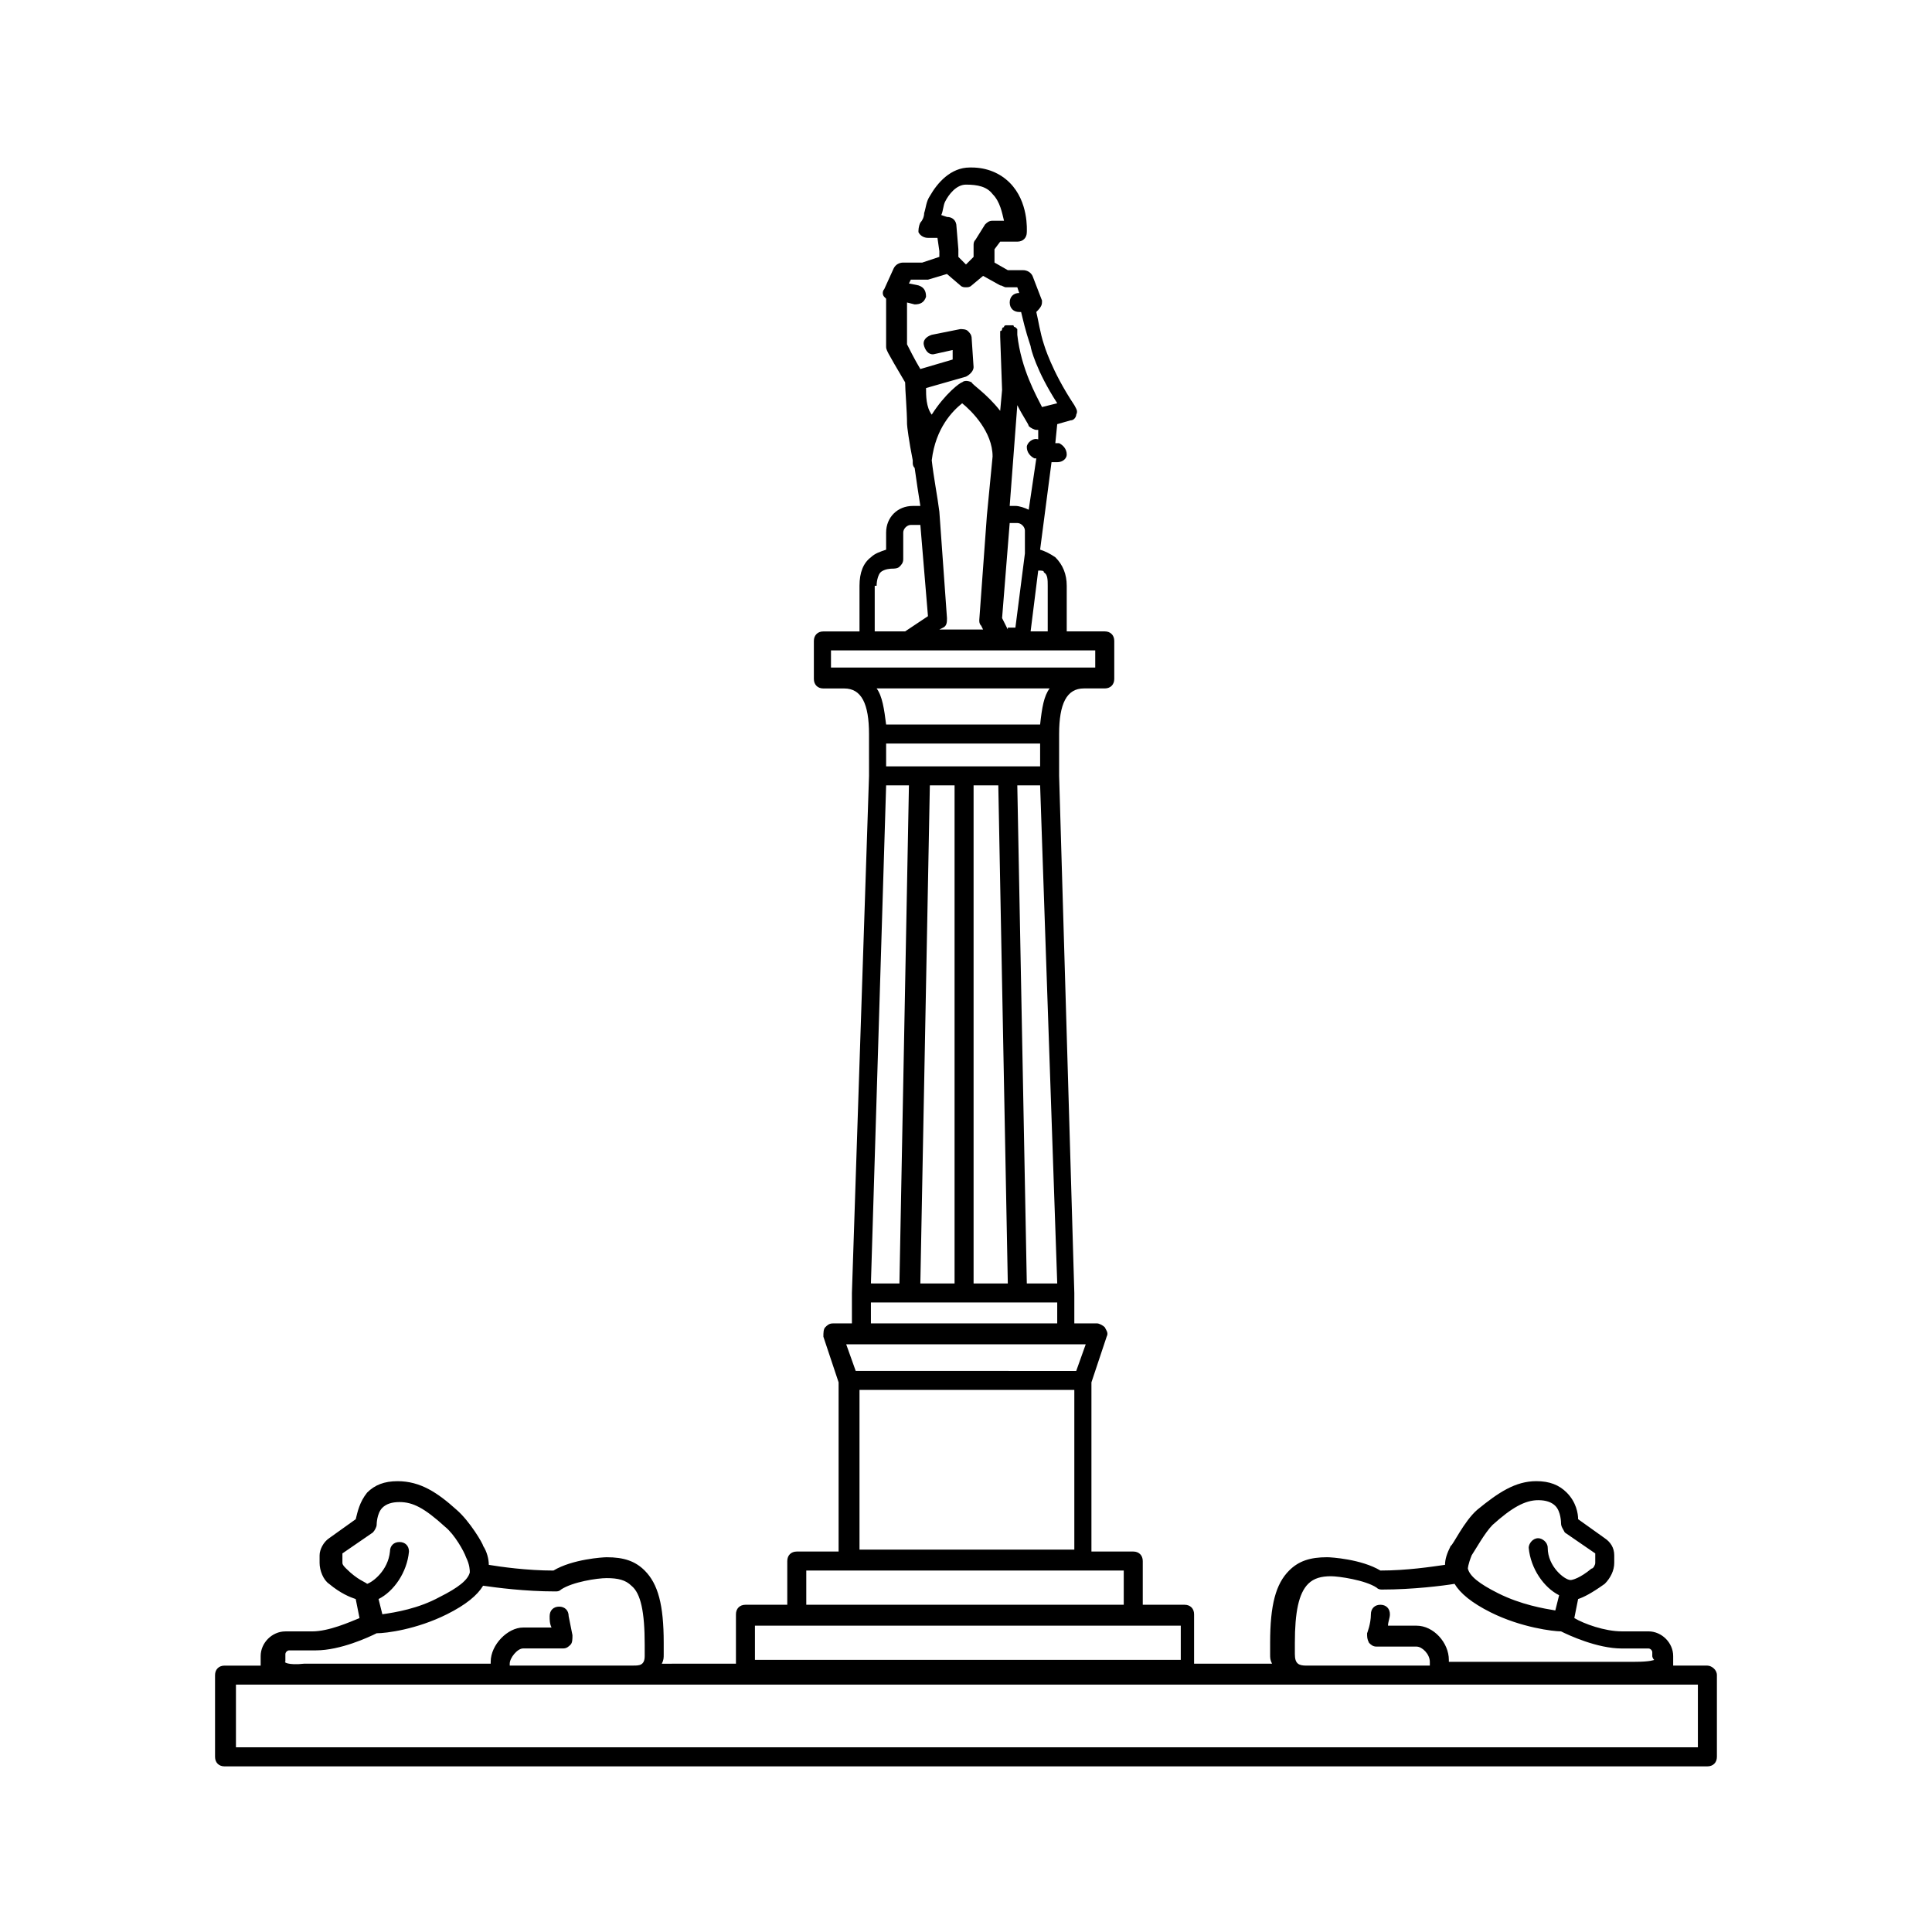 <?xml version="1.0" encoding="UTF-8"?>
<!-- Uploaded to: ICON Repo, www.iconrepo.com, Generator: ICON Repo Mixer Tools -->
<svg fill="#000000" width="800px" height="800px" version="1.1" viewBox="144 144 512 512" xmlns="http://www.w3.org/2000/svg">
 <path d="m596.48 585.4h-9.07v-1.512-1.008c0-3.527-3.023-6.551-6.551-6.551h-7.055c-4.535 0-10.078-2.016-12.594-3.527l1.008-5.039c1.512-0.504 3.527-1.512 7.055-4.031 1.512-1.512 2.519-3.527 2.519-5.543v-2.012c0-2.016-1.008-3.527-2.519-4.535l-7.055-5.039c0-1.512-0.504-4.535-3.023-7.055-2.016-2.016-4.535-3.023-8.062-3.023-5.543 0-10.078 3.023-15.617 7.559-3.527 3.023-6.551 9.574-7.055 9.574-1.008 2.016-1.512 3.527-1.512 5.039-3.527 0.504-10.078 1.512-17.129 1.512-5.039-3.023-13.098-3.527-14.105-3.527-4.535 0-7.559 1.008-10.078 3.527-3.527 3.527-5.039 9.07-5.039 19.145v3.023c0 1.008 0 1.512 0.504 2.519h-20.656v-13.098c0-1.512-1.008-2.519-2.519-2.519h-11.082v-11.586c0-1.512-1.008-2.519-2.519-2.519h-11.082v-44.84l4.031-12.09c0.504-1.008 0-1.512-0.504-2.519-0.504-0.504-1.512-1.008-2.016-1.008h-6.047v-8.062l-4.027-137.04v-10.578-0.504c0-8.062 2.016-12.09 6.551-12.09h5.543c1.512 0 2.519-1.008 2.519-2.519v-10.078c0-1.512-1.008-2.519-2.519-2.519h-10.078v-12.09c0-3.023-1.008-5.543-3.023-7.559-1.512-1.008-2.519-1.512-4.031-2.016l3.023-23.176h1.008 0.504c1.512 0 2.519-1.008 2.519-2.016 0-1.512-1.008-2.519-2.016-3.023h-1.008l0.504-5.039 3.527-1.008c1.008 0 1.512-1.008 1.512-1.512 0.504-1.008 0-1.512-0.504-2.519-6.047-9.07-8.062-16.121-8.062-16.121-1.008-3.023-1.512-6.551-2.016-8.566 1.516-1.508 1.516-2.012 1.516-3.019l-2.519-6.551c-0.504-1.008-1.512-1.512-2.519-1.512h-4.031l-3.527-2.016v-3.527l1.512-2.016h4.535c1.512 0 2.519-1.008 2.519-2.519 0-0.504 0.504-8.062-4.535-13.098-2.519-2.519-6.047-4.031-10.078-4.031h-0.504c-5.039 0-8.566 4.031-10.578 7.559-1.008 1.512-1.008 3.023-1.512 4.535 0 1.008-0.504 2.016-1.008 2.519-0.504 1.008-0.504 2.016-0.504 2.519 0.504 1.008 1.512 1.512 2.519 1.512h2.519l0.504 3.527v1.512l-4.535 1.512h-5.039c-1.008 0-2.016 0.504-2.519 1.512l-2.519 5.543c-0.504 0.504-0.504 1.512 0 2.016l0.504 0.504v12.594c0 1.008 0 1.008 5.039 9.574 0 2.016 0.504 7.559 0.504 11.082 0 0.504 0.504 4.535 1.512 9.574v0.504c0 0.504 0 1.008 0.504 1.512 0.504 3.527 1.008 7.055 1.512 10.078h-2.016c-4.031 0-7.055 3.023-7.055 7.055v4.535c-1.512 0.504-3.023 1.008-4.031 2.016-2.016 1.512-3.023 4.031-3.023 7.559v12.09h-9.574c-1.512 0-2.519 1.008-2.519 2.519v10.078c0 1.512 1.008 2.519 2.519 2.519h5.543c4.535 0 6.551 4.031 6.551 12.09l0.004 11.074-4.535 137.04v8.062h-5.039c-1.008 0-1.512 0.504-2.016 1.008s-0.504 1.512-0.504 2.519l4.031 12.09v44.84h-11.082c-1.512 0-2.519 1.008-2.519 2.519v11.586h-11.082c-1.512 0-2.519 1.008-2.519 2.519v13.098l-19.648 0.004c0.504-1.008 0.504-1.512 0.504-2.519v-3.023c0-10.078-1.512-15.617-5.039-19.145-2.519-2.519-5.543-3.527-10.078-3.527-1.008 0-9.07 0.504-14.105 3.527-7.055 0-14.105-1.008-17.129-1.512 0-1.512-0.504-3.527-1.512-5.039 0-0.504-3.527-6.551-7.055-9.574-5.039-4.535-9.574-7.559-15.617-7.559-3.527 0-6.047 1.008-8.062 3.023-2.016 2.519-2.519 5.039-3.023 7.055l-7.055 5.039c-1.512 1.008-2.519 3.023-2.519 4.535v2.016c0 2.016 1.008 4.535 2.519 5.543 3.023 2.519 5.543 3.527 7.055 4.031l1.008 5.039c-2.519 1.008-8.062 3.527-12.594 3.527h-7.055c-3.527 0-6.551 3.023-6.551 6.551v1.512 1.008l-9.57-0.004c-1.512 0-2.519 1.008-2.519 2.519v21.664c0 1.512 1.008 2.519 2.519 2.519l392.97-0.004c1.512 0 2.519-1.008 2.519-2.519v-21.664c0-1.512-1.512-2.516-2.519-2.516zm-208.58-101.27 2.519-132h6.551v132zm31.742-137.04h-40.809v-6.047h40.809zm-40.809 5.039h6.043l-2.519 132-7.555-0.004zm23.176 0h6.551l2.519 132h-9.07zm14.105 132-2.519-132h6.047l4.535 132zm4.535-188.42c1.008 0.504 1.008 2.016 1.008 3.527v12.09h-4.535l2.016-16.121c1.008 0 1.512 0 1.512 0.504zm-27.711-16.121c-0.504-4.031-1.512-9.07-2.016-13.602 1.008-8.566 5.543-13.098 8.062-15.113 2.519 2.016 8.062 7.559 8.062 14.105l-1.512 15.617-2.016 27.711c0 0.504 0 1.008 0.504 1.512l0.504 1.008h-11.586l1.008-0.504c1.008-0.504 1.008-1.512 1.008-2.519zm18.137 31.234-1.512-3.023 2.016-25.191h2.016c1.008 0 2.016 1.008 2.016 2.016v6.047l-2.519 19.648h-2.016zm8.062-50.383c-1.512-0.504-3.023 1.008-3.023 2.016 0 1.512 1.008 2.519 2.016 3.023h0.504l-2.016 13.605c-1.008-0.504-2.519-1.008-3.527-1.008h-1.512l2.016-26.703c1.512 3.023 3.023 5.039 3.023 5.543 0.504 0.504 1.512 1.008 2.016 1.008h0.504zm-25.695-59.449c0.504-1.008 0.504-2.519 1.008-3.527 1.008-2.016 3.023-4.535 5.543-4.535 3.023 0 5.543 0.504 7.055 2.519 2.016 2.016 2.519 5.039 3.023 7.055h-3.023c-1.008 0-1.512 0.504-2.016 1.008l-2.519 4.031c-0.504 0.504-0.504 1.008-0.504 1.512v3.023l-2.016 2.016-2.016-2.016v-2.016l-0.504-6.047c0-1.512-1.008-2.519-2.519-2.519l-1.512-0.504v0zm-4.031 45.848 10.582-3.023c1.008-0.504 2.016-1.512 2.016-2.519l-0.504-7.559c0-1.008-0.504-1.512-1.008-2.016s-1.512-0.504-2.016-0.504l-7.559 1.512c-1.512 0.504-2.519 1.512-2.016 3.023 0.504 1.512 1.512 2.519 3.023 2.016l4.535-1.008v2.519l-8.566 2.519c-1.512-2.519-3.023-5.543-3.527-6.551v-11.082l2.016 0.504c1.512 0 2.519-0.504 3.023-2.016 0-1.512-0.504-2.519-2.016-3.023l-2.519-0.504 0.504-1.008h3.527 1.008l5.039-1.512 3.527 3.023c0.504 0.504 1.008 0.504 1.512 0.504s1.008 0 1.512-0.504l3.023-2.519 4.535 2.519c0.504 0 1.008 0.504 1.512 0.504h3.023l0.504 1.512c-1.512 0-2.519 1.008-2.519 2.519s1.008 2.519 2.519 2.519h0.504c0.504 2.016 1.008 4.535 2.519 9.07 0 0.504 1.512 6.551 7.055 15.113l-4.035 1.008c-1.512-3.023-5.543-10.078-6.551-19.145v-0.504-0.504-0.504l-0.504-0.504s-0.504 0-0.504-0.504h-0.504-0.504-0.504-0.504s-0.504 0-0.504 0.504c0 0-0.504 0-0.504 0.504 0 0 0 0.504-0.504 0.504v0.504 0.504 0.504l0.504 14.105-0.504 5.543c-3.527-4.535-7.559-7.055-7.559-7.559-1.008-0.504-2.016-0.504-2.519 0-0.504 0-4.535 3.023-8.062 8.566-1.508-2.016-1.508-5.039-1.508-7.055zm-13.098 52.398c0-1.512 0.504-3.023 1.008-3.527 1.008-1.008 3.023-1.008 3.023-1.008 0.504 0 1.512 0 2.016-0.504 0.504-0.504 1.008-1.008 1.008-2.016v-7.055c0-1.008 1.008-2.016 2.016-2.016h2.519l2.016 24.184-6.047 4.031h-8.062v-12.09zm-12.094 17.129h70.031v4.535h-70.031zm57.941 10.074c-1.512 2.016-2.016 5.039-2.519 9.574h-40.809c-0.504-4.031-1.008-7.559-2.519-9.574zm-47.359 162.73h49.375v5.543h-49.375zm-2.519 11.086h59.449l-2.519 7.055-58.441-0.004-2.519-7.055zm-0.504 12.09h56.93v42.32h-56.93zm-14.105 47.863h84.133v9.07l-84.133-0.004zm-13.605 14.609h10.578 1.008 89.68 1.008 10.578v9.07h-112.85zm189.94-18.641c1.008-1.512 3.527-6.047 5.543-8.062 5.039-4.535 8.566-6.551 12.09-6.551 2.016 0 3.527 0.504 4.535 1.512 1.512 1.512 1.512 4.535 1.512 4.535 0 1.008 0.504 1.512 1.008 2.519l8.062 5.543v0.504 2.016c0 0.504-0.504 1.512-1.008 1.512-3.023 2.519-5.039 3.023-5.543 3.023-1.512 0-6.047-3.527-6.047-8.566 0-1.512-1.512-2.519-2.519-2.519-1.512 0-2.519 1.512-2.519 2.519 0.504 5.543 4.031 10.578 8.062 12.594l-1.008 4.031c-3.023-0.504-9.07-1.512-15.113-4.535-5.039-2.519-7.559-4.535-8.062-6.551 0 0.004 0-1.004 1.008-3.523zm-46.855 26.199v-3.023c0-8.062 1.008-13.098 3.527-15.617 1.512-1.512 3.527-2.016 6.047-2.016 2.016 0 9.07 1.008 12.09 3.023 0.504 0.504 1.008 0.504 1.512 0.504 8.062 0 16.121-1.008 19.145-1.512 1.512 2.519 4.535 5.039 9.574 7.559 8.062 4.031 16.625 5.039 18.641 5.039 2.016 1.008 9.574 4.535 16.121 4.535h7.055c0.504 0 1.008 0.504 1.008 1.008v1.008s0 0.504 0.504 1.008c0 0-1.008 0.504-5.039 0.504h-49.375v-0.504c0-4.535-4.031-9.07-8.566-9.07h-7.559c0-1.008 0.504-2.016 0.504-3.023 0-1.512-1.008-2.519-2.519-2.519s-2.519 1.008-2.519 2.519c0 2.519-1.008 5.039-1.008 5.039 0 1.008 0 1.512 0.504 2.519 0.504 0.504 1.008 1.008 2.016 1.008h10.578c1.512 0 3.527 2.016 3.527 4.031v1.008h-32.746c-2.012-0.004-3.019-0.508-3.019-3.027zm-251.4-22.672c-0.504-0.504-1.008-1.008-1.008-1.512v-2.016-0.504l8.062-5.543c0.504-0.504 1.008-1.512 1.008-2.016 0 0 0-3.023 1.512-4.535 1.008-1.008 2.519-1.512 4.535-1.512 3.527 0 6.551 1.512 12.09 6.551 2.519 2.016 5.039 6.551 5.543 8.062 1.008 2.016 1.008 3.527 1.008 4.031-0.504 2.016-3.023 4.031-8.062 6.551-5.543 3.023-11.586 4.031-15.113 4.535l-1.008-4.031c4.031-2.016 7.559-7.055 8.062-12.594 0-1.512-1.008-2.519-2.519-2.519-1.512 0-2.519 1.008-2.519 2.519-0.504 5.039-4.535 8.062-6.047 8.566-0.508-0.508-2.519-1.012-5.543-4.035zm-16.125 24.688v-1.008-1.008c0-0.504 0.504-1.008 1.008-1.008h7.055c6.551 0 14.105-3.527 16.121-4.535 2.519 0 10.578-1.008 18.641-5.039 5.039-2.519 8.062-5.039 9.574-7.559 3.527 0.504 11.082 1.512 19.145 1.512 0.504 0 1.008 0 1.512-0.504 3.023-2.016 9.574-3.023 12.09-3.023 3.023 0 5.039 0.504 6.551 2.016 2.519 2.016 3.527 7.055 3.527 15.617v3.023c0 2.519-1.512 2.519-3.023 2.519h-31.738-1.008v-0.504c0-1.512 2.016-4.031 3.527-4.031h10.578c1.008 0 1.512-0.504 2.016-1.008 0.504-0.504 0.504-1.512 0.504-2.519 0 0-0.504-2.519-1.008-5.039 0-1.512-1.008-2.519-2.519-2.519-1.512 0-2.519 1.008-2.519 2.519 0 1.008 0 2.016 0.504 3.023h-7.559c-4.031 0-8.566 4.535-8.566 9.07v0.504h-49.375c-4.531 0.508-5.535-0.5-5.035-0.5zm373.83 22.668h-386.93v-16.625h387.43v16.625z"/>
</svg>
